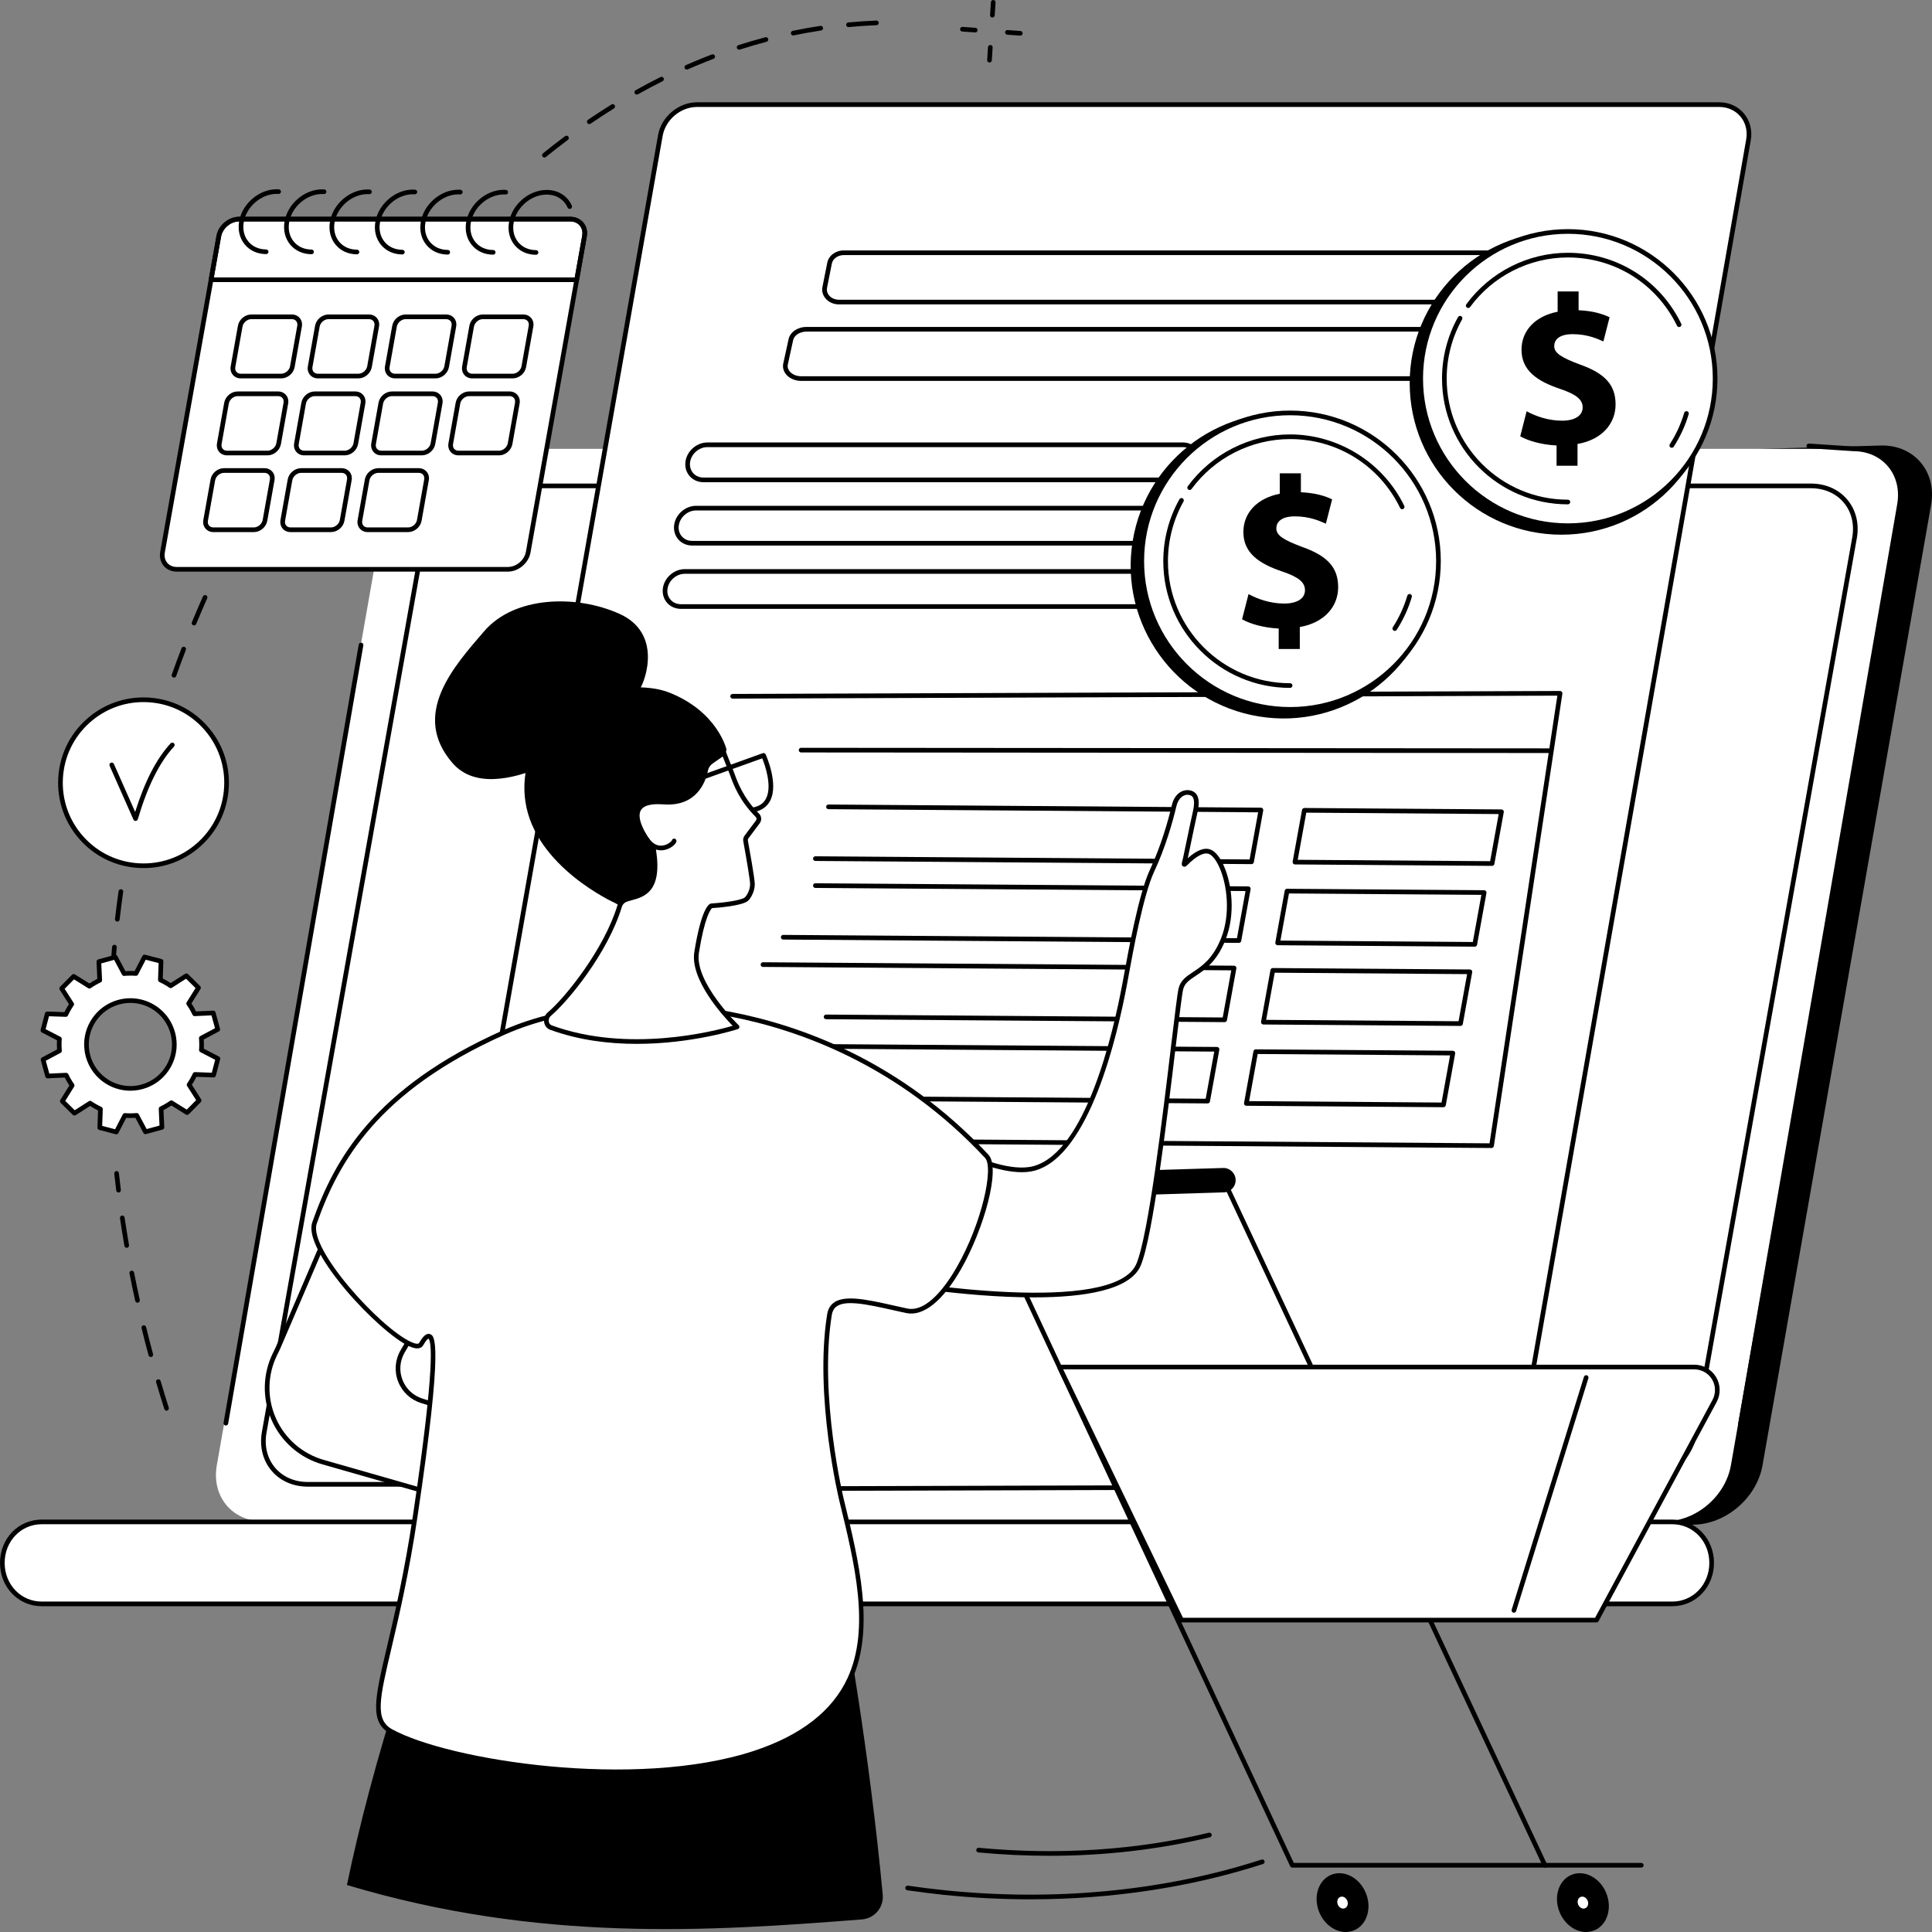 <svg width="240" height="240" viewBox="0 0 240 240" fill="none" xmlns="http://www.w3.org/2000/svg">
<rect x="0" y="0" width="240" height="240" fill="#808080" stroke="none"/>
<g clip-path="url(#clip0_3243_32280)">
<path d="M164.848 183.855C160.828 180.573 156.607 177.513 152.285 174.594C143.512 168.67 134.266 163.375 124.921 158.244C120.006 155.545 114.902 153.102 109.864 150.59C104.796 148.063 99.713 145.559 94.63 143.057C89.984 140.77 85.339 138.483 80.702 136.183C70.162 100.579 58.715 60.214 60.989 60.214L233.804 55.34C237.872 55.34 240.601 58.647 239.888 62.712L218.946 182.03C218.232 186.095 214.342 189.402 210.274 189.402H171.816C169.549 187.493 167.144 185.73 164.848 183.856V183.855Z" fill="black"/>
<path d="M56.055 55.758H230.22C234.064 55.758 236.634 58.872 235.96 62.713L215.018 182.031C214.344 185.872 210.681 188.986 206.837 188.986H32.671C28.827 188.986 26.258 185.872 26.932 182.031L47.874 62.713C48.548 58.872 52.211 55.758 56.055 55.758Z" fill="white"/>
<path d="M216.187 177.323C216.17 177.323 216.154 177.321 216.137 177.318C215.979 177.291 215.874 177.141 215.901 176.984L235.673 62.663C235.988 60.87 235.582 59.194 234.531 57.943C233.503 56.72 231.972 56.046 230.219 56.046L224.675 55.679C224.515 55.669 224.394 55.531 224.405 55.371C224.415 55.212 224.554 55.098 224.713 55.102L230.238 55.468H230.241C232.147 55.468 233.835 56.215 234.974 57.571C236.138 58.955 236.589 60.799 236.244 62.762L216.472 177.082C216.447 177.223 216.325 177.323 216.187 177.323Z" fill="black"/>
<path d="M93.694 56.105C93.534 56.105 93.404 55.975 93.404 55.815C93.404 55.655 93.534 55.526 93.694 55.526L174.918 55.52C175.078 55.52 175.207 55.649 175.207 55.809C175.207 55.969 175.078 56.098 174.918 56.098L93.694 56.105Z" fill="black"/>
<path d="M28.058 177.085C28.041 177.085 28.024 177.083 28.008 177.08C27.85 177.053 27.744 176.903 27.772 176.746L44.564 80.072C44.592 79.914 44.742 79.81 44.899 79.836C45.057 79.863 45.162 80.013 45.135 80.17L28.343 176.845C28.318 176.985 28.196 177.085 28.058 177.085Z" fill="black"/>
<path d="M5.184 189.055H207.732C210.431 189.055 212.627 191.284 212.627 194.148C212.627 197.013 210.431 199.241 207.732 199.241H5.184C2.481 199.241 0.289 197.017 0.289 194.148C0.289 191.279 2.481 189.055 5.184 189.055Z" fill="white"/>
<path d="M207.733 199.531H5.185C2.277 199.531 0 197.167 0 194.149C0 191.13 2.277 188.766 5.185 188.766H207.733C210.64 188.766 212.917 191.13 212.917 194.149C212.917 197.167 210.64 199.531 207.733 199.531ZM5.185 189.345C2.602 189.345 0.579 191.455 0.579 194.149C0.579 196.843 2.602 198.953 5.185 198.953H207.733C210.315 198.953 212.338 196.842 212.338 194.149C212.338 191.455 210.315 189.345 207.733 189.345H5.185Z" fill="black"/>
<path d="M60.348 60.359H224.949C228.582 60.359 231.011 63.258 230.374 66.834L210.581 177.912C209.944 181.488 206.483 184.387 202.849 184.387H38.249C34.616 184.387 32.187 181.488 32.824 177.912L52.616 66.834C53.254 63.258 56.715 60.359 60.348 60.359Z" fill="white"/>
<path d="M202.849 184.677H38.248C36.405 184.677 34.794 183.967 33.714 182.678C32.632 181.388 32.215 179.678 32.538 177.862L52.331 66.784C52.99 63.082 56.587 60.07 60.348 60.07H224.948C226.792 60.07 228.403 60.78 229.483 62.069C230.564 63.359 230.982 65.069 230.658 66.885L210.866 177.963C210.206 181.665 206.61 184.677 202.849 184.677ZM60.348 60.649C56.855 60.649 53.514 63.447 52.901 66.885L33.109 177.963C32.816 179.608 33.189 181.15 34.158 182.307C35.126 183.462 36.579 184.098 38.248 184.098H202.849C206.343 184.098 209.683 181.301 210.296 177.862L230.088 66.784C230.381 65.139 230.009 63.597 229.039 62.441C228.071 61.286 226.618 60.649 224.949 60.649L60.348 60.649Z" fill="black"/>
<path d="M52.358 185.051L82.028 16.855C82.407 14.685 84.404 12.996 86.588 12.996H213.556C215.946 12.996 217.617 15.005 217.201 17.379L187.91 184.665L52.357 185.051H52.358Z" fill="white"/>
<path d="M52.358 185.341C52.273 185.341 52.191 185.304 52.136 185.238C52.081 185.173 52.058 185.086 52.073 185.002L81.743 16.805C82.145 14.507 84.274 12.707 86.589 12.707H213.556C214.792 12.707 215.887 13.201 216.641 14.097C217.393 14.991 217.701 16.206 217.487 17.43L188.196 184.716C188.172 184.854 188.052 184.955 187.912 184.955L52.359 185.341H52.358ZM86.589 13.286C84.547 13.286 82.668 14.876 82.313 16.905L52.703 184.762L187.667 184.377L216.916 17.33C217.104 16.26 216.848 15.244 216.197 14.469C215.555 13.706 214.617 13.286 213.556 13.286H86.588H86.589Z" fill="black"/>
<path d="M145.057 67.769H85.986C85.293 67.769 84.654 67.48 84.233 66.975C83.809 66.467 83.639 65.781 83.765 65.092C83.998 63.825 85.186 62.832 86.47 62.832H145.541C146.234 62.832 146.873 63.121 147.293 63.627C147.717 64.135 147.888 64.821 147.761 65.51C147.528 66.777 146.341 67.769 145.057 67.769H145.057ZM86.469 63.411C85.456 63.411 84.519 64.196 84.335 65.197C84.238 65.723 84.36 66.224 84.678 66.605C84.993 66.983 85.457 67.191 85.986 67.191H145.057C146.07 67.191 147.007 66.406 147.191 65.405C147.288 64.879 147.166 64.378 146.848 63.997C146.533 63.619 146.069 63.411 145.54 63.411H86.469Z" fill="black"/>
<path d="M143.655 75.636H84.584C83.891 75.636 83.252 75.347 82.831 74.842C82.407 74.334 82.237 73.648 82.363 72.959C82.596 71.692 83.784 70.699 85.067 70.699H144.139C144.831 70.699 145.47 70.989 145.891 71.494C146.315 72.002 146.485 72.688 146.359 73.376C146.126 74.644 144.938 75.636 143.655 75.636H143.655ZM85.068 71.278C84.055 71.278 83.117 72.062 82.933 73.064C82.836 73.59 82.958 74.09 83.276 74.471C83.591 74.85 84.055 75.057 84.584 75.057H143.655C144.668 75.057 145.606 74.273 145.79 73.272C145.887 72.745 145.765 72.245 145.447 71.864C145.132 71.486 144.667 71.278 144.139 71.278H85.068Z" fill="black"/>
<path d="M146.461 59.902H87.39C86.697 59.902 86.058 59.612 85.637 59.108C85.214 58.599 85.043 57.913 85.17 57.225C85.403 55.958 86.59 54.965 87.874 54.965H146.945C147.638 54.965 148.277 55.254 148.698 55.759C149.122 56.267 149.292 56.953 149.166 57.642C148.933 58.909 147.745 59.902 146.461 59.902ZM87.874 55.544C86.861 55.544 85.923 56.328 85.739 57.33C85.643 57.856 85.765 58.356 86.082 58.737C86.397 59.115 86.862 59.323 87.39 59.323H146.461C147.474 59.323 148.412 58.539 148.596 57.538C148.693 57.011 148.571 56.511 148.253 56.13C147.938 55.752 147.473 55.544 146.945 55.544H87.874Z" fill="black"/>
<path d="M185.285 142.609H185.283L70.834 141.775C70.749 141.774 70.668 141.736 70.614 141.671C70.559 141.605 70.537 141.519 70.551 141.435L74.528 119.064C74.556 118.906 74.707 118.801 74.864 118.829C75.022 118.857 75.127 119.007 75.099 119.165L71.182 141.199L185.037 142.028L193.461 86.416L91.01 86.784H91.01C90.85 86.784 90.721 86.655 90.72 86.495C90.719 86.335 90.849 86.205 91.008 86.205L193.797 85.836H193.798C193.882 85.836 193.962 85.872 194.017 85.936C194.072 86 194.097 86.085 194.084 86.169L185.572 142.363C185.551 142.504 185.429 142.609 185.286 142.609L185.285 142.609Z" fill="black"/>
<path d="M192.422 93.543L99.514 93.473C99.354 93.473 99.224 93.344 99.225 93.184C99.225 93.024 99.354 92.894 99.514 92.894L192.422 92.964C192.582 92.964 192.712 93.094 192.712 93.254C192.712 93.414 192.582 93.543 192.422 93.543Z" fill="black"/>
<path d="M153.903 117.128H153.901L97.293 116.715C97.134 116.714 97.005 116.583 97.006 116.424C97.007 116.264 97.136 116.136 97.296 116.136H97.297L153.661 116.547L154.723 110.692L101.288 110.302C101.128 110.301 100.999 110.17 101 110.011C101.001 109.851 101.125 109.712 101.292 109.723L155.072 110.115C155.157 110.116 155.238 110.154 155.293 110.22C155.347 110.285 155.37 110.372 155.355 110.456L154.187 116.89C154.162 117.027 154.042 117.127 153.902 117.127L153.903 117.128Z" fill="black"/>
<path d="M155.471 107.345H155.469L101.288 106.95C101.128 106.949 100.999 106.819 101 106.659C101.001 106.5 101.131 106.371 101.29 106.371H101.292L155.23 106.764L156.292 100.909L102.915 100.52C102.755 100.519 102.626 100.389 102.627 100.229C102.628 100.069 102.754 99.945 102.919 99.941L156.641 100.333C156.726 100.334 156.807 100.372 156.862 100.438C156.916 100.503 156.939 100.59 156.924 100.674L155.756 107.107C155.731 107.245 155.611 107.345 155.471 107.345L155.471 107.345Z" fill="black"/>
<path d="M185.352 107.562H185.35L160.86 107.383C160.774 107.383 160.694 107.344 160.639 107.278C160.584 107.213 160.562 107.126 160.577 107.042L161.744 100.609C161.769 100.471 161.894 100.383 162.031 100.371L186.521 100.55C186.607 100.55 186.687 100.589 186.742 100.654C186.797 100.72 186.819 100.806 186.804 100.891L185.637 107.324C185.612 107.462 185.492 107.562 185.352 107.562ZM161.208 106.807L185.11 106.981L186.173 101.126L162.271 100.952L161.209 106.807H161.208Z" fill="black"/>
<path d="M183.201 117.598H183.199L158.71 117.42C158.624 117.419 158.543 117.381 158.489 117.315C158.434 117.249 158.411 117.163 158.427 117.079L159.594 110.645C159.619 110.507 159.744 110.393 159.881 110.408L184.371 110.586C184.456 110.586 184.537 110.625 184.592 110.691C184.646 110.756 184.669 110.843 184.654 110.927L183.487 117.36C183.462 117.498 183.342 117.598 183.202 117.598H183.201ZM159.058 116.843L182.96 117.018L184.022 111.162L160.12 110.988L159.058 116.844L159.058 116.843Z" fill="black"/>
<path d="M152.133 126.974H152.13L102.618 126.613C102.458 126.612 102.329 126.481 102.33 126.321C102.331 126.162 102.461 126.034 102.62 126.034H102.622L151.891 126.393L152.953 120.538L94.78 120.114C94.62 120.113 94.491 119.982 94.492 119.823C94.493 119.663 94.619 119.54 94.784 119.535L153.302 119.961C153.387 119.962 153.468 120.001 153.523 120.066C153.577 120.132 153.6 120.218 153.585 120.302L152.417 126.736C152.392 126.874 152.272 126.974 152.132 126.974L152.133 126.974Z" fill="black"/>
<path d="M181.43 127.445H181.428L156.938 127.266C156.853 127.265 156.772 127.227 156.717 127.161C156.663 127.096 156.64 127.009 156.655 126.925L157.823 120.492C157.848 120.354 157.968 120.254 158.108 120.254H158.11L182.599 120.432C182.685 120.433 182.766 120.472 182.82 120.537C182.875 120.603 182.898 120.689 182.882 120.773L181.715 127.207C181.69 127.345 181.57 127.445 181.43 127.445ZM157.286 126.689L181.188 126.864L182.251 121.009L158.349 120.834L157.286 126.689Z" fill="black"/>
<path d="M150.018 137.07H150.016L76.092 136.531C76.007 136.531 75.926 136.492 75.871 136.427C75.817 136.361 75.794 136.275 75.809 136.19L76.977 129.757C77.002 129.619 77.122 129.52 77.262 129.52H77.264L151.188 130.058C151.273 130.059 151.354 130.097 151.409 130.163C151.463 130.229 151.486 130.315 151.471 130.399L150.303 136.833C150.278 136.97 150.158 137.07 150.018 137.07L150.018 137.07ZM76.44 135.955L149.776 136.489L150.839 130.634L77.503 130.099L76.441 135.954L76.44 135.955Z" fill="black"/>
<path d="M179.315 137.542H179.313L154.823 137.363C154.737 137.363 154.657 137.324 154.602 137.259C154.547 137.193 154.524 137.107 154.54 137.022L155.707 130.589C155.732 130.451 155.86 130.35 155.994 130.352L180.484 130.53C180.569 130.53 180.65 130.569 180.705 130.635C180.759 130.7 180.782 130.787 180.767 130.871L179.599 137.304C179.574 137.442 179.454 137.542 179.314 137.542L179.315 137.542ZM155.172 136.787L179.073 136.961L180.136 131.106L156.234 130.932L155.172 136.787Z" fill="black"/>
<path d="M186.011 37.813H104.216C103.543 37.813 102.929 37.536 102.533 37.054C102.198 36.646 102.068 36.147 102.167 35.649L102.766 32.633C102.942 31.75 103.804 31.109 104.816 31.109H186.61C187.283 31.109 187.897 31.386 188.293 31.868C188.628 32.276 188.758 32.775 188.659 33.273L188.06 36.29C187.884 37.172 187.023 37.813 186.011 37.813ZM104.816 31.688C104.079 31.688 103.456 32.133 103.335 32.745L102.735 35.761C102.671 36.087 102.758 36.416 102.981 36.687C103.263 37.029 103.724 37.234 104.216 37.234H186.011C186.747 37.234 187.37 36.789 187.492 36.177L188.091 33.161C188.156 32.836 188.068 32.507 187.845 32.236C187.564 31.893 187.102 31.688 186.61 31.688H104.815H104.816Z" fill="black"/>
<path d="M189.423 47.317H99.525C98.761 47.317 98.055 47.007 97.637 46.488C97.318 46.092 97.199 45.616 97.302 45.147L97.96 42.131C98.152 41.252 99.087 40.613 100.183 40.613H190.082C190.846 40.613 191.551 40.923 191.97 41.443C192.288 41.837 192.407 42.314 192.305 42.782L191.646 45.799C191.454 46.678 190.519 47.317 189.423 47.317ZM100.183 41.192C99.371 41.192 98.659 41.649 98.526 42.255L97.868 45.271C97.785 45.648 97.942 45.943 98.088 46.124C98.397 46.509 98.934 46.738 99.525 46.738H189.423C190.236 46.738 190.948 46.281 191.08 45.675L191.739 42.659C191.821 42.282 191.665 41.987 191.518 41.805C191.209 41.421 190.672 41.192 190.082 41.192H100.183Z" fill="black"/>
<path d="M178.195 73.312C179.875 62.967 172.844 53.219 162.49 51.541C152.137 49.862 142.382 56.888 140.702 67.233C139.022 77.578 146.053 87.326 156.407 89.004C166.76 90.683 176.515 83.657 178.195 73.312Z" fill="black"/>
<path d="M178.602 71.523C179.605 61.403 172.207 52.387 162.079 51.385C151.951 50.383 142.928 57.774 141.925 67.895C140.922 78.015 148.32 87.031 158.448 88.033C168.576 89.035 177.599 81.644 178.602 71.523Z" fill="white"/>
<path d="M160.262 88.41C149.942 88.41 141.545 80.02 141.545 69.707C141.545 59.394 149.942 51.004 160.262 51.004C170.583 51.004 178.98 59.394 178.98 69.707C178.98 80.02 170.583 88.41 160.262 88.41ZM160.262 51.583C150.261 51.583 142.124 59.713 142.124 69.707C142.124 79.701 150.261 87.832 160.262 87.832C170.264 87.832 178.401 79.701 178.401 69.707C178.401 59.713 170.264 51.583 160.262 51.583Z" fill="black"/>
<path d="M175.315 73.261C177.277 64.955 172.13 56.632 163.817 54.671C155.505 52.71 147.176 57.854 145.213 66.16C143.251 74.466 148.399 82.789 156.711 84.75C165.023 86.71 173.353 81.567 175.315 73.261Z" fill="white"/>
<path d="M173.264 78.37C173.21 78.37 173.156 78.355 173.107 78.323C172.973 78.237 172.934 78.058 173.021 77.923C173.808 76.705 174.414 75.384 174.823 73.997C174.868 73.844 175.029 73.755 175.182 73.801C175.336 73.846 175.424 74.007 175.379 74.161C174.954 75.601 174.325 76.972 173.508 78.237C173.452 78.323 173.359 78.37 173.264 78.37Z" fill="black"/>
<path d="M174.184 63.256C174.076 63.256 173.973 63.197 173.923 63.093C171.361 57.82 166.127 54.544 160.264 54.544C155.447 54.544 150.869 56.864 148.017 60.75C147.923 60.879 147.742 60.907 147.613 60.813C147.484 60.718 147.456 60.537 147.55 60.408C150.511 56.374 155.263 53.965 160.264 53.965C166.259 53.965 171.825 57.449 174.444 62.84C174.514 62.984 174.454 63.157 174.31 63.227C174.269 63.247 174.226 63.256 174.184 63.256Z" fill="black"/>
<path d="M160.262 85.452C151.575 85.452 144.508 78.39 144.508 69.709C144.508 67.013 145.202 64.352 146.515 62.015C146.593 61.876 146.77 61.826 146.909 61.904C147.049 61.983 147.098 62.159 147.02 62.298C145.756 64.549 145.087 67.112 145.087 69.709C145.087 78.07 151.895 84.873 160.263 84.873C160.423 84.873 160.552 85.002 160.552 85.162C160.552 85.322 160.423 85.451 160.263 85.451L160.262 85.452Z" fill="black"/>
<path d="M158.844 80.618V78.077C157.051 77.997 155.312 77.516 154.295 76.927L155.098 73.799C156.222 74.414 157.801 74.975 159.54 74.975C161.066 74.975 162.109 74.387 162.109 73.317C162.109 72.301 161.253 71.659 159.273 70.991C156.409 70.028 154.456 68.691 154.456 66.097C154.456 63.744 156.115 61.899 158.978 61.337V58.797H161.601V61.15C163.394 61.23 164.598 61.605 165.481 62.033L164.705 65.054C164.01 64.76 162.778 64.145 160.852 64.145C159.112 64.145 158.55 64.894 158.55 65.643C158.55 66.525 159.487 67.087 161.761 67.943C164.946 69.066 166.231 70.536 166.231 72.943C166.231 75.323 164.545 77.355 161.467 77.89V80.618H158.844Z" fill="black"/>
<path d="M193.965 66.421C204.374 66.421 212.813 57.989 212.813 47.587C212.813 37.186 204.374 28.754 193.965 28.754C183.556 28.754 175.117 37.186 175.117 47.587C175.117 57.989 183.556 66.421 193.965 66.421Z" fill="black"/>
<path d="M194.771 65.302C204.871 65.302 213.059 57.121 213.059 47.028C213.059 36.936 204.871 28.754 194.771 28.754C184.67 28.754 176.482 36.936 176.482 47.028C176.482 57.121 184.67 65.302 194.771 65.302Z" fill="white"/>
<path d="M194.771 65.593C184.527 65.593 176.193 57.265 176.193 47.029C176.193 36.792 184.528 28.465 194.771 28.465C205.015 28.465 213.349 36.793 213.349 47.029C213.349 57.264 205.015 65.593 194.771 65.593ZM194.771 29.044C184.847 29.044 176.773 37.112 176.773 47.029C176.773 56.946 184.847 65.014 194.771 65.014C204.696 65.014 212.77 56.946 212.77 47.029C212.77 37.112 204.696 29.044 194.771 29.044Z" fill="black"/>
<path d="M194.771 62.363C203.248 62.363 210.119 55.497 210.119 47.027C210.119 38.557 203.248 31.691 194.771 31.691C186.295 31.691 179.424 38.557 179.424 47.027C179.424 55.497 186.295 62.363 194.771 62.363Z" fill="white"/>
<path d="M207.674 55.625C207.62 55.625 207.566 55.609 207.517 55.578C207.383 55.492 207.344 55.313 207.431 55.178C208.212 53.969 208.814 52.659 209.219 51.282C209.264 51.129 209.425 51.04 209.578 51.087C209.732 51.131 209.82 51.292 209.775 51.446C209.354 52.875 208.729 54.236 207.918 55.492C207.862 55.578 207.769 55.624 207.674 55.624V55.625Z" fill="black"/>
<path d="M208.585 40.628C208.478 40.628 208.375 40.568 208.325 40.465C205.782 35.232 200.589 31.982 194.771 31.982C189.991 31.982 185.449 34.284 182.619 38.14C182.525 38.269 182.343 38.297 182.214 38.203C182.085 38.108 182.057 37.927 182.152 37.798C185.09 33.793 189.808 31.402 194.771 31.402C200.812 31.402 206.205 34.778 208.846 40.212C208.916 40.356 208.856 40.529 208.712 40.599C208.671 40.618 208.628 40.628 208.585 40.628V40.628Z" fill="black"/>
<path d="M194.77 62.652C186.148 62.652 179.133 55.643 179.133 47.027C179.133 44.351 179.822 41.71 181.125 39.39C181.203 39.251 181.38 39.201 181.519 39.279C181.659 39.357 181.708 39.534 181.63 39.673C180.375 41.906 179.712 44.449 179.712 47.026C179.712 55.323 186.467 62.073 194.77 62.073C194.93 62.073 195.06 62.202 195.06 62.362C195.06 62.522 194.93 62.652 194.77 62.652L194.77 62.652Z" fill="black"/>
<path d="M193.363 57.858V55.337C191.583 55.257 189.857 54.78 188.848 54.196L189.644 51.091C190.76 51.701 192.327 52.259 194.053 52.259C195.567 52.259 196.603 51.675 196.603 50.613C196.603 49.605 195.753 48.968 193.788 48.305C190.946 47.349 189.007 46.022 189.007 43.448C189.007 41.113 190.654 39.282 193.496 38.724V36.203H196.099V38.538C197.878 38.618 199.073 38.99 199.95 39.414L199.179 42.413C198.489 42.121 197.267 41.511 195.355 41.511C193.629 41.511 193.071 42.254 193.071 42.997C193.071 43.873 194 44.43 196.258 45.279C199.419 46.394 200.693 47.853 200.693 50.242C200.693 52.604 199.02 54.621 195.966 55.152V57.859H193.363L193.363 57.858Z" fill="black"/>
<path d="M199.537 235.174C200.311 237.084 199.639 239.158 198.036 239.806C196.433 240.454 194.507 239.432 193.733 237.522C192.96 235.612 193.632 233.538 195.234 232.89C196.837 232.242 198.763 233.264 199.537 235.174H199.537Z" fill="black"/>
<path d="M197.225 236.109C197.382 236.497 197.245 236.918 196.92 237.05C196.594 237.182 196.203 236.974 196.046 236.586C195.888 236.198 196.025 235.777 196.351 235.645C196.676 235.513 197.068 235.721 197.225 236.109Z" fill="white"/>
<path d="M169.677 235.174C170.451 237.084 169.779 239.158 168.177 239.806C166.574 240.454 164.648 239.432 163.874 237.522C163.1 235.612 163.772 233.538 165.375 232.89C166.977 232.242 168.904 233.264 169.677 235.174Z" fill="black"/>
<path d="M167.364 236.109C167.521 236.497 167.384 236.918 167.059 237.05C166.733 237.182 166.342 236.974 166.184 236.586C166.027 236.198 166.164 235.777 166.489 235.645C166.815 235.513 167.206 235.721 167.364 236.109Z" fill="white"/>
<path d="M203.886 231.997H160.533C160.42 231.997 160.318 231.932 160.27 231.83L120.943 147.669C120.876 147.525 120.938 147.352 121.083 147.285C121.228 147.218 121.401 147.279 121.468 147.425L160.717 231.418H203.886C204.046 231.418 204.176 231.547 204.176 231.708C204.176 231.868 204.046 231.997 203.886 231.997Z" fill="black"/>
<path d="M191.917 232C191.809 232 191.704 231.938 191.655 231.833L151.893 147.017C151.825 146.873 151.887 146.701 152.032 146.633C152.177 146.565 152.349 146.627 152.417 146.772L192.18 231.588C192.247 231.732 192.185 231.904 192.04 231.972C192.001 231.991 191.959 232 191.917 232Z" fill="black"/>
<path d="M121.206 149.065C120.389 149.065 119.716 148.417 119.69 147.596C119.665 146.759 120.323 146.06 121.16 146.034L151.932 145.091C152.772 145.063 153.469 145.722 153.495 146.559C153.52 147.396 152.862 148.095 152.025 148.121L121.253 149.064C121.237 149.065 121.222 149.065 121.206 149.065Z" fill="black"/>
<path d="M131.611 169.816H210.472C211.479 169.816 212.412 170.345 212.929 171.209C213.445 172.073 213.469 173.145 212.992 174.031L198.322 201.254H146.768L131.611 169.816Z" fill="white"/>
<path d="M198.322 201.544H146.769C146.658 201.544 146.556 201.48 146.508 201.38L131.351 169.942C131.308 169.853 131.314 169.747 131.367 169.663C131.42 169.579 131.512 169.527 131.612 169.527H210.473C211.576 169.527 212.612 170.115 213.178 171.062C213.744 172.008 213.77 173.199 213.247 174.169L198.578 201.391C198.527 201.485 198.429 201.544 198.322 201.544ZM146.951 200.965H198.149L212.737 173.894C213.164 173.103 213.142 172.131 212.681 171.358C212.219 170.586 211.373 170.106 210.473 170.106H132.073L146.951 200.965H146.951Z" fill="black"/>
<path d="M188.063 200.336C188.035 200.336 188.006 200.332 187.977 200.323C187.825 200.276 187.739 200.114 187.787 199.961L196.763 171.036C196.81 170.883 196.973 170.798 197.126 170.845C197.278 170.892 197.364 171.054 197.316 171.207L188.34 200.132C188.301 200.257 188.187 200.336 188.063 200.336Z" fill="black"/>
<path d="M57.819 190.789C52.627 197.978 46.058 219.737 43.098 234.163C67.002 241.328 88.105 239.921 107.073 238.437C108.638 238.315 109.802 236.937 109.657 235.376C107.969 217.252 104.923 200.679 104.923 200.679L57.819 190.789H57.819Z" fill="black"/>
<path d="M111.432 138.808C111.432 138.808 123.032 146.611 128.455 145.141C136.086 143.073 139.444 123.65 139.773 121.926C140.101 120.202 141.571 111.459 143.096 108.197C144.53 105.131 145.402 101.993 145.862 100.063C146.139 98.9 146.932 98.338 147.718 98.457C148.408 98.562 148.866 99.103 148.478 100.837C148.029 102.843 147.63 104.861 147.262 106.576C147.147 107.116 146.927 107.626 147.307 107.243C148.193 106.35 149.351 105.472 150.257 105.8C151.959 106.417 153.774 112.152 151.945 116.695C150.116 121.237 147.193 120.727 146.688 122.866C146.182 125.005 143.546 152.136 141.436 157.103C138.402 164.246 109.305 159.033 109.305 159.033L111.432 138.809L111.432 138.808Z" fill="white"/>
<path d="M128.422 161.165C119.731 161.165 109.948 159.443 109.252 159.318C109.103 159.291 108.999 159.154 109.015 159.003L111.142 138.778C111.153 138.677 111.216 138.589 111.308 138.546C111.4 138.503 111.508 138.512 111.592 138.568C111.707 138.646 123.146 146.279 128.378 144.862C134.879 143.1 138.283 128.357 139.445 122.1L139.487 121.872C139.524 121.678 139.575 121.395 139.64 121.04C140.139 118.295 141.464 111.002 142.833 108.074C144.216 105.114 145.09 102.047 145.579 99.996C145.922 98.559 146.921 98.044 147.76 98.171C148.15 98.23 148.447 98.404 148.641 98.689C148.952 99.143 148.991 99.866 148.759 100.9C148.477 102.16 148.218 103.409 147.967 104.618C147.823 105.311 147.684 105.981 147.55 106.61C148.656 105.617 149.597 105.253 150.354 105.528C150.945 105.742 151.534 106.449 152.012 107.518C153.044 109.825 153.506 113.59 152.213 116.803C151.126 119.502 149.623 120.5 148.526 121.228C147.731 121.755 147.157 122.137 146.968 122.932C146.826 123.534 146.492 126.327 146.067 129.864C145.002 138.759 143.218 153.645 141.701 157.216C140.406 160.265 134.698 161.165 128.422 161.165ZM109.62 158.794C112.537 159.29 138.409 163.486 141.168 156.99C142.653 153.495 144.43 138.66 145.492 129.796C145.935 126.102 146.255 123.433 146.404 122.8C146.645 121.781 147.368 121.302 148.205 120.746C149.297 120.022 150.655 119.12 151.675 116.587C152.898 113.548 152.433 109.878 151.483 107.755C151.076 106.843 150.592 106.23 150.157 106.073C149.548 105.85 148.609 106.34 147.512 107.447C147.411 107.549 147.203 107.76 146.967 107.625C146.728 107.489 146.797 107.228 146.892 106.867C146.92 106.759 146.952 106.638 146.978 106.516C147.114 105.881 147.254 105.203 147.4 104.501C147.651 103.29 147.911 102.039 148.194 100.774C148.383 99.93 148.372 99.322 148.163 99.016C148.06 98.866 147.904 98.779 147.673 98.744C146.98 98.641 146.366 99.197 146.143 100.131C145.647 102.209 144.762 105.316 143.357 108.32C142.021 111.18 140.705 118.419 140.21 121.144C140.145 121.501 140.093 121.786 140.056 121.981L140.014 122.207C138.832 128.572 135.348 143.574 128.53 145.422C123.552 146.772 113.795 140.694 111.668 139.313L109.619 158.794L109.62 158.794Z" fill="black"/>
<path d="M42.86 148.035L34.581 167.33C34.459 167.612 34.321 167.885 34.184 168.16C31.535 173.483 34.347 179.976 40.14 181.634L65.113 188.781L65.774 178.197L52.398 174.016C49.81 173.208 48.649 170.204 50.019 167.868L52.337 163.915L42.86 148.036V148.035Z" fill="white"/>
<path d="M65.114 189.07C65.088 189.07 65.061 189.066 65.035 189.059L40.061 181.912C37.231 181.102 34.926 179.094 33.739 176.403C32.551 173.709 32.619 170.658 33.926 168.031L33.964 167.956C34.084 167.714 34.209 167.464 34.316 167.215L42.596 147.921C42.638 147.821 42.734 147.754 42.843 147.746C42.951 147.742 43.055 147.794 43.111 147.887L52.587 163.766C52.641 163.856 52.642 163.97 52.588 164.06L50.27 168.013C49.662 169.051 49.562 170.288 49.996 171.41C50.43 172.531 51.337 173.381 52.486 173.739L65.862 177.92C65.989 177.959 66.072 178.081 66.064 178.214L65.404 188.798C65.398 188.885 65.353 188.966 65.282 189.017C65.233 189.051 65.174 189.07 65.115 189.07L65.114 189.07ZM42.904 148.671L34.848 167.444C34.735 167.707 34.606 167.965 34.482 168.214L34.445 168.289C33.214 170.761 33.15 173.634 34.269 176.169C35.386 178.702 37.555 180.592 40.22 181.355L64.847 188.403L65.471 178.405L52.312 174.292C50.994 173.88 49.953 172.906 49.455 171.619C48.958 170.332 49.072 168.911 49.77 167.721L52.002 163.916L42.903 148.671H42.904Z" fill="black"/>
<path d="M62.604 128.253C76.589 122.018 103.617 123.311 122.578 143.643C124.807 146.034 118.367 164.068 112.625 162.827C108.369 161.907 104.772 160.867 103.494 162.286C103.143 162.676 103.066 163.137 103.025 163.398C101.421 173.601 104.549 186.375 104.549 186.375C106.42 194.015 108.444 202.279 105.559 208.558C97.765 225.52 57.902 220.198 48.58 215.077C44.742 212.969 48.772 207.167 51.593 188.242C53.694 174.144 54.919 162.463 52.317 166.969C51.04 169.181 37.678 155.882 39.073 151.909C42.131 143.199 47.512 134.981 62.605 128.253H62.604Z" fill="white"/>
<path d="M76.636 220.382C64.885 220.383 53.099 217.889 48.44 215.33C45.87 213.919 46.558 210.999 48.065 204.602C48.981 200.715 50.235 195.391 51.307 188.199C54.105 169.429 53.595 166.6 53.222 166.282C53.168 166.305 52.963 166.431 52.569 167.114C52.377 167.445 51.92 167.735 50.825 167.232C48.974 166.383 45.665 163.445 42.957 160.247C41.444 158.46 38.011 154.06 38.8 151.814C41.531 144.037 46.48 135.124 62.487 127.988C70.062 124.611 80.639 123.756 90.78 125.701C99.37 127.348 111.897 131.764 122.791 143.446C124.354 145.123 122.234 152.642 119.402 157.622C117.127 161.621 114.699 163.571 112.565 163.11C112.046 162.998 111.538 162.884 111.042 162.773C107.649 162.014 104.72 161.358 103.71 162.48C103.411 162.811 103.347 163.222 103.312 163.443C101.736 173.473 104.801 186.179 104.832 186.306C106.668 193.807 108.75 202.308 105.822 208.678C103.875 212.915 99.85 216.066 93.858 218.042C88.79 219.714 82.718 220.382 76.637 220.382L76.636 220.382ZM53.231 165.697C53.289 165.697 53.347 165.707 53.406 165.727C53.973 165.925 55.151 166.336 51.88 188.284C50.804 195.5 49.547 200.837 48.629 204.734C47.148 211.021 46.535 213.623 48.719 214.823C55.711 218.664 78.955 222.348 93.676 217.493C99.509 215.569 103.418 212.522 105.295 208.437C108.138 202.25 106.171 194.215 104.268 186.444C104.237 186.315 101.145 173.496 102.739 163.353C102.78 163.093 102.865 162.552 103.279 162.092C104.515 160.72 107.451 161.376 111.167 162.208C111.662 162.318 112.169 162.432 112.686 162.544C115.204 163.085 117.658 159.514 118.898 157.335C121.973 151.929 123.483 145.038 122.366 143.84C111.578 132.272 99.176 127.9 90.671 126.269C80.641 124.346 70.193 125.186 62.722 128.516C46.917 135.563 42.036 144.344 39.346 152.005C38.274 155.058 47.148 164.908 51.066 166.706C51.595 166.949 51.969 166.993 52.066 166.824C52.377 166.287 52.781 165.697 53.231 165.697L53.231 165.697Z" fill="black"/>
<path d="M76.412 112.181C76.412 112.181 66.436 107.705 65.263 99.544C64.439 93.811 67.866 88.444 73.287 86.393C76.034 85.354 80.334 84.916 83.16 86.041C89.18 88.438 90.246 93.101 90.246 93.101C90.246 93.101 85.234 117.573 76.412 112.182L76.412 112.181Z" fill="black"/>
<path d="M79.459 85.638C80.213 84.48 82.279 78.626 76.917 76.235C71.554 73.844 63.915 74.038 60.157 78.401C56.399 82.764 50.962 88.751 56.225 94.803C61.488 100.856 74.761 91.091 74.761 91.091L79.459 85.638Z" fill="black"/>
<path d="M89.914 93.527C89.914 93.527 90.574 95.218 90.877 95.957C91.163 96.659 91.805 99.021 94.09 101.281C94.308 101.497 94.327 101.849 94.143 102.095L92.725 103.988C92.627 104.118 92.588 104.282 92.618 104.445C92.8 105.445 93.46 109.118 93.472 109.824C93.486 110.644 92.995 111.465 92.718 111.696C91.986 112.305 88.359 112.527 88.359 112.527C88.359 112.527 87.426 112.8 86.54 118.287C85.916 122.148 91.561 127.565 91.561 127.565C91.561 127.565 79.336 131.629 68.441 127.648C67.767 127.401 67.682 126.447 68.234 125.983C70.413 124.151 75.287 118.128 76.969 112.575C77.07 112.245 77.296 111.967 77.607 111.815C78.87 111.197 82.139 111.61 81.21 105.631C81.186 105.478 81.122 105.331 81.027 105.211C80.227 104.198 76.552 99.192 82.456 99.634C86.353 99.926 87.39 97.002 87.659 95.672C87.747 95.238 88.007 94.856 88.372 94.602L89.915 93.528L89.914 93.527Z" fill="white"/>
<path d="M79.1 129.673C75.683 129.673 71.933 129.233 68.341 127.92C67.953 127.778 67.676 127.439 67.601 127.012C67.518 126.542 67.689 126.063 68.046 125.762C70.273 123.89 75.067 117.854 76.691 112.491C76.816 112.08 77.103 111.739 77.478 111.555C77.722 111.436 78.019 111.355 78.334 111.27C79.734 110.888 81.651 110.364 80.923 105.676C80.907 105.573 80.863 105.471 80.798 105.39C80.014 104.397 78.276 101.923 79.079 100.413C79.528 99.57 80.671 99.209 82.476 99.346C86.026 99.61 87.069 97.123 87.374 95.615C87.476 95.111 87.772 94.667 88.205 94.365L89.748 93.29C89.821 93.239 89.913 93.225 89.998 93.251C90.083 93.277 90.151 93.34 90.184 93.423C90.191 93.44 90.846 95.119 91.144 95.849C91.183 95.942 91.227 96.064 91.28 96.21C91.627 97.166 92.35 99.154 94.293 101.076C94.612 101.392 94.648 101.905 94.375 102.269L92.957 104.162C92.907 104.228 92.887 104.311 92.902 104.394C93.101 105.484 93.749 109.096 93.761 109.82C93.776 110.699 93.263 111.619 92.903 111.919C92.158 112.539 89.072 112.77 88.45 112.811C88.296 112.947 87.555 113.813 86.825 118.334C86.233 122.003 91.705 127.304 91.761 127.357C91.834 127.427 91.865 127.531 91.843 127.629C91.82 127.728 91.748 127.808 91.651 127.84C91.569 127.868 86.019 129.673 79.101 129.673L79.1 129.673ZM81.748 99.895C80.594 99.895 79.87 100.159 79.591 100.684C79.065 101.672 80.105 103.577 81.253 105.032C81.38 105.192 81.463 105.384 81.495 105.587C82.303 110.786 80.006 111.413 78.486 111.828C78.199 111.906 77.927 111.98 77.733 112.075C77.501 112.189 77.323 112.401 77.246 112.659C75.508 118.396 70.56 124.406 68.419 126.205C68.222 126.371 68.125 126.648 68.171 126.912C68.211 127.136 68.345 127.305 68.54 127.376C78.042 130.848 88.705 128.101 91.013 127.429C89.77 126.155 85.698 121.68 86.253 118.242C87.102 112.983 88.016 112.325 88.276 112.249C88.297 112.243 88.318 112.24 88.34 112.238C89.706 112.155 92.052 111.873 92.531 111.473C92.758 111.285 93.193 110.533 93.181 109.829C93.172 109.289 92.737 106.721 92.332 104.497C92.288 104.258 92.347 104.009 92.492 103.814L93.91 101.921C94.009 101.79 93.998 101.599 93.885 101.488C91.849 99.474 91.096 97.403 90.735 96.407C90.685 96.27 90.643 96.155 90.607 96.067C90.391 95.537 89.987 94.51 89.778 93.975L88.536 94.839C88.225 95.055 88.014 95.372 87.942 95.73C87.666 97.094 86.575 100.229 82.433 99.922C82.19 99.904 81.962 99.895 81.748 99.895V99.895Z" fill="black"/>
<path d="M82.118 105.63C81.552 105.63 80.772 105.403 80.081 104.408C79.99 104.276 80.022 104.096 80.154 104.005C80.285 103.913 80.466 103.946 80.557 104.078C81.05 104.787 81.626 105.112 82.272 105.044C82.937 104.974 83.417 104.511 83.463 104.4C83.496 104.243 83.647 104.149 83.803 104.181C83.96 104.213 84.059 104.374 84.027 104.531C83.953 104.894 83.29 105.434 82.549 105.586C82.428 105.611 82.282 105.63 82.118 105.63Z" fill="black"/>
<path d="M93.634 100.872C93.499 100.872 93.378 100.777 93.35 100.638C93.319 100.482 93.422 100.33 93.579 100.298C94.338 100.149 94.855 99.79 95.159 99.201C95.958 97.65 95.016 95.014 94.69 94.201L82.462 98.591C82.311 98.645 82.146 98.567 82.091 98.416C82.037 98.266 82.115 98.1 82.266 98.046L94.753 93.564C94.895 93.513 95.053 93.58 95.115 93.717C95.182 93.865 96.75 97.379 95.674 99.466C95.289 100.212 94.622 100.683 93.691 100.867C93.672 100.87 93.653 100.872 93.634 100.872Z" fill="black"/>
<path d="M117.231 235.38C117.221 235.38 117.211 235.379 117.201 235.379C115.707 235.223 114.195 235.035 112.705 234.819C112.547 234.796 112.437 234.649 112.46 234.491C112.483 234.332 112.629 234.22 112.789 234.246C114.27 234.461 115.775 234.649 117.261 234.803C117.42 234.819 117.535 234.962 117.519 235.121C117.503 235.269 117.377 235.38 117.231 235.38Z" fill="black"/>
<path d="M127.993 235.94C124.419 235.94 120.813 235.755 117.201 235.38C117.042 235.364 116.926 235.222 116.943 235.062C116.959 234.903 117.102 234.792 117.261 234.804C130.991 236.227 144.635 234.912 156.717 231.002C156.869 230.954 157.032 231.036 157.082 231.188C157.131 231.34 157.047 231.503 156.895 231.553C147.917 234.458 138.084 235.94 127.993 235.94L127.993 235.94Z" fill="black"/>
<path d="M130.377 230.534C127.46 230.534 124.511 230.395 121.534 230.116C121.375 230.101 121.258 229.96 121.273 229.801C121.288 229.642 121.429 229.526 121.588 229.54C131.5 230.469 141.116 229.839 150.169 227.668C150.325 227.631 150.481 227.726 150.519 227.882C150.556 228.037 150.46 228.194 150.305 228.231C143.909 229.764 137.236 230.534 130.377 230.534Z" fill="black"/>
<path d="M28.038 98.742C28.87 93.109 24.974 87.868 19.337 87.036C13.7 86.204 8.455 90.097 7.622 95.73C6.79 101.363 10.685 106.604 16.323 107.436C21.96 108.267 27.205 104.375 28.038 98.742Z" fill="white"/>
<path d="M17.843 107.837C17.645 107.837 17.448 107.832 17.249 107.821C14.42 107.666 11.82 106.42 9.929 104.311C8.038 102.203 7.082 99.485 7.237 96.658C7.392 93.83 8.639 91.233 10.749 89.343C12.86 87.454 15.579 86.497 18.409 86.653C21.238 86.808 23.838 88.054 25.729 90.163C27.62 92.271 28.576 94.99 28.421 97.817C28.266 100.644 27.019 103.241 24.909 105.131C22.947 106.888 20.456 107.837 17.843 107.837V107.837ZM17.816 87.216C15.345 87.216 12.991 88.113 11.136 89.774C9.141 91.561 7.962 94.017 7.815 96.689C7.669 99.362 8.573 101.932 10.36 103.925C12.148 105.919 14.605 107.097 17.28 107.244C19.955 107.387 22.527 106.487 24.522 104.7C26.517 102.914 27.696 100.458 27.842 97.785C27.989 95.113 27.085 92.543 25.297 90.549C23.51 88.556 21.052 87.378 18.377 87.231C18.189 87.221 18.003 87.216 17.816 87.216Z" fill="black"/>
<path d="M16.84 101.981C16.727 101.981 16.622 101.914 16.576 101.808L13.617 95.134C13.552 94.987 13.618 94.816 13.764 94.752C13.91 94.687 14.082 94.753 14.146 94.899L16.79 100.863C17.992 97.041 19.436 94.249 21.193 92.343C21.301 92.226 21.485 92.219 21.602 92.326C21.72 92.434 21.727 92.618 21.619 92.735C19.811 94.696 18.338 97.653 17.118 101.774C17.084 101.89 16.98 101.973 16.859 101.98C16.853 101.981 16.847 101.981 16.84 101.981V101.981Z" fill="black"/>
<path d="M63.096 70.718H21.953C20.77 70.718 19.981 69.767 20.19 68.593L27.181 29.344C27.39 28.17 28.518 27.219 29.701 27.219H70.844C72.026 27.219 72.816 28.17 72.607 29.344L65.616 68.593C65.407 69.767 64.279 70.718 63.096 70.718Z" fill="white"/>
<path d="M71.644 35.043H26.218C26.132 35.043 26.05 35.005 25.995 34.939C25.94 34.874 25.917 34.787 25.932 34.703L26.896 29.294C27.128 27.99 28.386 26.93 29.701 26.93H70.844C71.5 26.93 72.075 27.185 72.464 27.649C72.857 28.118 73.009 28.738 72.892 29.395L71.929 34.804C71.904 34.942 71.784 35.043 71.644 35.043ZM26.563 34.464H71.401L72.322 29.293C72.409 28.808 72.301 28.356 72.02 28.02C71.743 27.69 71.326 27.508 70.844 27.508H29.701C28.654 27.508 27.652 28.355 27.466 29.395L26.563 34.464V34.464Z" fill="black"/>
<path d="M63.095 71.008H21.952C21.296 71.008 20.721 70.753 20.332 70.289C19.939 69.82 19.787 69.2 19.904 68.543L26.895 29.294C27.127 27.99 28.385 26.93 29.7 26.93H70.843C71.499 26.93 72.074 27.185 72.463 27.649C72.856 28.118 73.008 28.738 72.891 29.395L65.9 68.644C65.668 69.948 64.41 71.008 63.095 71.008ZM29.7 27.508C28.653 27.508 27.65 28.355 27.465 29.395L20.474 68.644C20.388 69.13 20.495 69.582 20.776 69.917C21.053 70.248 21.471 70.43 21.952 70.43H63.095C64.142 70.43 65.145 69.584 65.33 68.543L72.321 29.294C72.407 28.808 72.3 28.356 72.019 28.021C71.742 27.69 71.324 27.509 70.843 27.509L29.7 27.508Z" fill="black"/>
<path d="M33.234 56.566H28.207C27.809 56.566 27.458 56.41 27.22 56.126C26.979 55.839 26.886 55.461 26.957 55.063L27.853 50.032C27.993 49.245 28.724 48.629 29.518 48.629H34.544C34.943 48.629 35.294 48.785 35.532 49.07C35.773 49.357 35.866 49.734 35.795 50.133L34.899 55.164C34.759 55.951 34.028 56.566 33.234 56.566ZM29.518 49.208C29.014 49.208 28.513 49.632 28.423 50.133L27.527 55.164C27.486 55.391 27.535 55.6 27.664 55.754C27.79 55.905 27.983 55.988 28.207 55.988H33.234C33.738 55.988 34.239 55.564 34.329 55.063L35.225 50.032C35.265 49.804 35.217 49.595 35.088 49.442C34.962 49.291 34.769 49.208 34.544 49.208H29.518Z" fill="black"/>
<path d="M42.818 56.566H37.791C37.393 56.566 37.042 56.41 36.804 56.126C36.563 55.839 36.47 55.461 36.541 55.063L37.437 50.032C37.577 49.245 38.308 48.629 39.102 48.629H44.129C44.527 48.629 44.878 48.785 45.116 49.07C45.357 49.357 45.45 49.734 45.379 50.133L44.483 55.164C44.343 55.951 43.611 56.566 42.818 56.566ZM39.102 49.208C38.598 49.208 38.097 49.632 38.007 50.133L37.111 55.164C37.071 55.391 37.119 55.6 37.248 55.754C37.374 55.905 37.567 55.988 37.791 55.988H42.818C43.322 55.988 43.823 55.564 43.913 55.063L44.809 50.032C44.849 49.804 44.801 49.595 44.672 49.442C44.546 49.291 44.353 49.208 44.129 49.208H39.102Z" fill="black"/>
<path d="M52.402 56.566H47.375C46.977 56.566 46.626 56.41 46.388 56.126C46.147 55.839 46.054 55.461 46.125 55.063L47.021 50.032C47.161 49.245 47.892 48.629 48.686 48.629H53.712C54.111 48.629 54.462 48.785 54.7 49.07C54.941 49.357 55.034 49.734 54.963 50.133L54.067 55.164C53.927 55.951 53.195 56.567 52.401 56.567L52.402 56.566ZM48.686 49.208C48.182 49.208 47.681 49.632 47.591 50.133L46.695 55.164C46.654 55.391 46.703 55.6 46.832 55.754C46.958 55.905 47.151 55.988 47.375 55.988H52.402C52.906 55.988 53.407 55.564 53.497 55.063L54.393 50.032C54.433 49.804 54.385 49.595 54.256 49.442C54.13 49.291 53.937 49.208 53.712 49.208H48.686Z" fill="black"/>
<path d="M61.985 56.566H56.959C56.561 56.566 56.21 56.41 55.972 56.126C55.731 55.839 55.638 55.461 55.709 55.063L56.605 50.032C56.745 49.245 57.476 48.629 58.27 48.629H63.297C63.695 48.629 64.046 48.785 64.284 49.07C64.525 49.357 64.618 49.734 64.547 50.133L63.651 55.164C63.511 55.951 62.779 56.567 61.986 56.567L61.985 56.566ZM58.27 49.208C57.766 49.208 57.264 49.632 57.175 50.133L56.279 55.164C56.238 55.391 56.287 55.6 56.415 55.754C56.542 55.905 56.735 55.988 56.959 55.988H61.985C62.489 55.988 62.991 55.564 63.08 55.063L63.976 50.032C64.017 49.804 63.968 49.595 63.84 49.442C63.713 49.291 63.52 49.208 63.296 49.208H58.27Z" fill="black"/>
<path d="M31.536 66.098H26.51C26.112 66.098 25.761 65.942 25.523 65.657C25.282 65.37 25.189 64.993 25.259 64.594L26.156 59.563C26.296 58.776 27.027 58.16 27.821 58.16H32.847C33.246 58.16 33.597 58.317 33.835 58.601C34.076 58.888 34.169 59.266 34.098 59.665L33.202 64.696C33.062 65.482 32.331 66.098 31.537 66.098L31.536 66.098ZM27.821 58.739C27.317 58.739 26.815 59.163 26.726 59.664L25.829 64.695C25.789 64.922 25.838 65.132 25.966 65.285C26.093 65.436 26.286 65.519 26.51 65.519H31.536C32.04 65.519 32.542 65.096 32.631 64.594L33.527 59.563C33.568 59.336 33.519 59.126 33.39 58.973C33.264 58.822 33.071 58.739 32.847 58.739H27.821Z" fill="black"/>
<path d="M41.12 66.098H36.094C35.696 66.098 35.345 65.942 35.106 65.657C34.866 65.37 34.773 64.993 34.843 64.594L35.74 59.563C35.88 58.776 36.611 58.16 37.405 58.16H42.431C42.83 58.16 43.181 58.317 43.419 58.601C43.66 58.888 43.753 59.266 43.682 59.665L42.786 64.696C42.646 65.482 41.914 66.098 41.121 66.098L41.12 66.098ZM37.404 58.739C36.9 58.739 36.399 59.163 36.309 59.664L35.413 64.695C35.373 64.922 35.421 65.132 35.55 65.285C35.676 65.436 35.869 65.519 36.094 65.519H41.12C41.624 65.519 42.125 65.096 42.215 64.594L43.111 59.563C43.151 59.336 43.103 59.126 42.974 58.973C42.847 58.822 42.654 58.739 42.43 58.739H37.404H37.404Z" fill="black"/>
<path d="M50.704 66.098H45.678C45.28 66.098 44.929 65.942 44.691 65.657C44.45 65.37 44.356 64.993 44.428 64.594L45.324 59.563C45.464 58.776 46.195 58.16 46.989 58.16H52.015C52.414 58.16 52.764 58.317 53.003 58.601C53.244 58.888 53.337 59.266 53.266 59.665L52.37 64.696C52.23 65.482 51.498 66.098 50.705 66.098L50.704 66.098ZM46.989 58.739C46.484 58.739 45.983 59.163 45.894 59.664L44.998 64.695C44.957 64.922 45.006 65.132 45.134 65.285C45.261 65.436 45.454 65.519 45.678 65.519H50.704C51.208 65.519 51.71 65.096 51.799 64.594L52.695 59.563C52.736 59.336 52.687 59.126 52.558 58.973C52.432 58.822 52.239 58.739 52.015 58.739H46.989H46.989Z" fill="black"/>
<path d="M34.937 47.004H29.911C29.512 47.004 29.161 46.848 28.923 46.563C28.682 46.276 28.589 45.899 28.66 45.5L29.556 40.469C29.696 39.683 30.428 39.066 31.221 39.066H36.248C36.646 39.066 36.997 39.223 37.235 39.507C37.476 39.794 37.569 40.172 37.498 40.57L36.602 45.601C36.462 46.388 35.731 47.004 34.937 47.004V47.004ZM31.221 39.645C30.717 39.645 30.216 40.069 30.126 40.571L29.23 45.602C29.19 45.829 29.238 46.038 29.367 46.192C29.493 46.342 29.686 46.425 29.911 46.425H34.937C35.441 46.425 35.942 46.002 36.032 45.501L36.928 40.469C36.969 40.242 36.92 40.033 36.791 39.879C36.665 39.729 36.472 39.645 36.248 39.645H31.221Z" fill="black"/>
<path d="M44.521 47.004H39.495C39.096 47.004 38.745 46.848 38.507 46.563C38.266 46.276 38.173 45.899 38.244 45.5L39.14 40.469C39.28 39.683 40.012 39.066 40.806 39.066H45.832C46.23 39.066 46.581 39.223 46.819 39.507C47.06 39.794 47.153 40.172 47.082 40.57L46.186 45.601C46.046 46.388 45.315 47.004 44.521 47.004V47.004ZM40.806 39.645C40.301 39.645 39.8 40.069 39.71 40.571L38.814 45.602C38.774 45.829 38.822 46.038 38.951 46.192C39.077 46.342 39.27 46.425 39.495 46.425H44.521C45.025 46.425 45.526 46.002 45.616 45.501L46.512 40.469C46.553 40.242 46.504 40.033 46.375 39.879C46.249 39.729 46.056 39.645 45.832 39.645H40.806Z" fill="black"/>
<path d="M54.105 47.004H49.078C48.68 47.004 48.329 46.848 48.091 46.563C47.85 46.276 47.757 45.899 47.828 45.5L48.724 40.469C48.864 39.683 49.596 39.066 50.389 39.066H55.416C55.814 39.066 56.165 39.223 56.403 39.507C56.644 39.794 56.737 40.172 56.666 40.57L55.77 45.601C55.63 46.388 54.899 47.004 54.105 47.004V47.004ZM50.389 39.645C49.885 39.645 49.383 40.069 49.294 40.571L48.398 45.602C48.357 45.829 48.406 46.038 48.535 46.192C48.661 46.342 48.854 46.425 49.078 46.425H54.104C54.609 46.425 55.11 46.002 55.2 45.501L56.096 40.469C56.136 40.242 56.088 40.033 55.959 39.879C55.833 39.729 55.639 39.645 55.415 39.645H50.389Z" fill="black"/>
<path d="M63.689 47.004H58.663C58.264 47.004 57.913 46.848 57.675 46.563C57.434 46.276 57.341 45.899 57.412 45.5L58.308 40.469C58.448 39.683 59.179 39.066 59.973 39.066H64.999C65.398 39.066 65.749 39.223 65.987 39.507C66.228 39.794 66.321 40.172 66.25 40.57L65.354 45.601C65.214 46.388 64.482 47.004 63.688 47.004L63.689 47.004ZM59.973 39.645C59.469 39.645 58.968 40.069 58.878 40.571L57.982 45.602C57.941 45.829 57.99 46.038 58.119 46.192C58.245 46.342 58.438 46.425 58.662 46.425H63.688C64.193 46.425 64.694 46.002 64.784 45.501L65.68 40.469C65.72 40.242 65.672 40.033 65.543 39.879C65.417 39.729 65.224 39.645 64.999 39.645H59.973H59.973Z" fill="black"/>
<path d="M33.059 31.565H33.058C31.99 31.562 31.052 31.143 30.418 30.385C29.767 29.607 29.516 28.574 29.711 27.476C30.1 25.286 32.191 23.508 34.376 23.508C34.462 23.51 34.547 23.51 34.632 23.516C34.791 23.526 34.912 23.664 34.902 23.823C34.892 23.983 34.755 24.099 34.594 24.093C34.523 24.089 34.451 24.085 34.377 24.087C32.459 24.087 30.623 25.65 30.282 27.577C30.117 28.504 30.323 29.369 30.862 30.014C31.385 30.638 32.165 30.984 33.06 30.986C33.22 30.986 33.349 31.116 33.349 31.276C33.348 31.436 33.219 31.565 33.059 31.565Z" fill="black"/>
<path d="M38.702 31.578H38.701C37.632 31.575 36.694 31.156 36.06 30.398C35.409 29.62 35.159 28.587 35.353 27.488C35.742 25.299 37.834 23.52 40.019 23.52C40.105 23.517 40.191 23.523 40.274 23.528C40.434 23.539 40.555 23.677 40.545 23.836C40.534 23.995 40.397 24.118 40.237 24.106C40.165 24.102 40.093 24.099 40.019 24.099C38.102 24.099 36.266 25.663 35.924 27.59C35.76 28.517 35.966 29.382 36.505 30.026C37.028 30.651 37.808 30.997 38.703 30.999C38.862 30.999 38.992 31.129 38.991 31.289C38.991 31.448 38.861 31.578 38.702 31.578Z" fill="black"/>
<path d="M44.342 31.592H44.342C43.273 31.589 42.335 31.171 41.701 30.413C41.05 29.635 40.799 28.602 40.994 27.503C41.383 25.313 43.474 23.535 45.659 23.535C45.744 23.535 45.83 23.538 45.915 23.543C46.074 23.553 46.196 23.691 46.185 23.85C46.175 24.01 46.038 24.126 45.878 24.121C45.806 24.116 45.733 24.118 45.66 24.114C43.742 24.114 41.907 25.678 41.565 27.604C41.4 28.531 41.606 29.396 42.145 30.041C42.668 30.666 43.449 31.011 44.343 31.013C44.503 31.013 44.633 31.143 44.632 31.303C44.631 31.463 44.502 31.592 44.342 31.592Z" fill="black"/>
<path d="M49.983 31.608H49.982C48.913 31.605 47.976 31.186 47.341 30.428C46.691 29.65 46.44 28.617 46.635 27.519C47.023 25.329 49.115 23.551 51.3 23.551C51.387 23.555 51.471 23.554 51.554 23.559C51.714 23.568 51.836 23.706 51.826 23.865C51.816 24.025 51.68 24.145 51.519 24.137C51.447 24.132 51.373 24.126 51.3 24.13C49.383 24.13 47.547 25.694 47.205 27.62C47.041 28.547 47.247 29.413 47.786 30.057C48.308 30.681 49.089 31.027 49.983 31.029C50.143 31.03 50.273 31.16 50.272 31.32C50.272 31.479 50.142 31.608 49.983 31.608H49.983Z" fill="black"/>
<path d="M55.624 31.624H55.623C54.554 31.621 53.616 31.202 52.982 30.444C52.331 29.666 52.08 28.633 52.275 27.535C52.664 25.345 54.756 23.566 56.941 23.566C57.028 23.566 57.112 23.569 57.196 23.575C57.356 23.585 57.477 23.722 57.467 23.882C57.456 24.042 57.319 24.164 57.159 24.152C57.087 24.147 57.014 24.148 56.941 24.145C55.024 24.145 53.188 25.709 52.846 27.636C52.681 28.563 52.888 29.428 53.427 30.073C53.949 30.697 54.73 31.043 55.624 31.045C55.784 31.045 55.914 31.175 55.913 31.335C55.913 31.494 55.783 31.624 55.624 31.624Z" fill="black"/>
<path d="M61.266 31.635H61.265C60.197 31.632 59.259 31.214 58.625 30.456C57.974 29.678 57.723 28.645 57.918 27.546C58.307 25.356 60.398 23.578 62.584 23.578C62.669 23.579 62.754 23.581 62.839 23.586C62.998 23.596 63.119 23.734 63.109 23.893C63.099 24.053 62.962 24.175 62.802 24.164C62.73 24.159 62.658 24.157 62.584 24.157C60.666 24.157 58.831 25.72 58.489 27.647C58.324 28.574 58.53 29.44 59.069 30.084C59.592 30.709 60.372 31.054 61.267 31.056C61.427 31.056 61.556 31.186 61.556 31.346C61.555 31.506 61.426 31.635 61.266 31.635Z" fill="black"/>
<path d="M66.587 31.651H66.586C65.517 31.648 64.579 31.23 63.945 30.471C63.294 29.694 63.043 28.66 63.238 27.562C63.627 25.369 65.731 23.589 67.914 23.594C69.333 23.598 70.5 24.329 71.035 25.55C71.099 25.696 71.032 25.867 70.886 25.931C70.739 25.996 70.569 25.928 70.504 25.782C70.064 24.777 69.095 24.175 67.913 24.173H67.903C65.986 24.173 64.151 25.736 63.809 27.663C63.644 28.59 63.85 29.455 64.39 30.1C64.912 30.724 65.693 31.07 66.587 31.072C66.747 31.072 66.876 31.202 66.876 31.362C66.876 31.522 66.746 31.651 66.586 31.651L66.587 31.651Z" fill="black"/>
<path d="M121.151 4.031C121.145 4.031 121.138 4.031 121.131 4.031L119.533 3.918C119.373 3.907 119.253 3.769 119.264 3.61C119.276 3.45 119.412 3.325 119.574 3.341L121.172 3.454C121.331 3.465 121.451 3.603 121.44 3.762C121.43 3.915 121.303 4.031 121.152 4.031H121.151Z" fill="black"/>
<path d="M126.745 4.426C126.739 4.426 126.732 4.426 126.725 4.425L125.127 4.313C124.967 4.302 124.847 4.163 124.858 4.004C124.869 3.845 125.006 3.721 125.167 3.736L126.765 3.848C126.925 3.859 127.045 3.997 127.034 4.157C127.024 4.309 126.896 4.426 126.745 4.426H126.745Z" fill="black"/>
<path d="M122.917 7.766C122.911 7.766 122.904 7.765 122.898 7.765C122.738 7.755 122.617 7.617 122.628 7.458L122.731 5.86C122.741 5.701 122.881 5.583 123.038 5.59C123.198 5.601 123.319 5.738 123.309 5.897L123.206 7.495C123.196 7.648 123.068 7.766 122.917 7.766Z" fill="black"/>
<path d="M123.278 2.176C123.272 2.176 123.266 2.176 123.259 2.176C123.1 2.165 122.979 2.028 122.989 1.868L123.092 0.271C123.102 0.111 123.242 -0.006 123.4 0C123.559 0.01 123.68 0.148 123.67 0.308L123.567 1.905C123.557 2.058 123.43 2.176 123.278 2.176Z" fill="black"/>
<path d="M67.628 19.566C67.543 19.566 67.46 19.529 67.402 19.459C67.302 19.335 67.321 19.152 67.445 19.052C68.353 18.318 69.279 17.598 70.198 16.913C70.326 16.817 70.508 16.843 70.604 16.972C70.699 17.1 70.673 17.281 70.544 17.377C69.631 18.057 68.711 18.772 67.81 19.502C67.756 19.545 67.692 19.567 67.627 19.567L67.628 19.566ZM73.201 15.415C73.108 15.415 73.017 15.371 72.961 15.288C72.871 15.156 72.905 14.976 73.037 14.886C74 14.229 74.983 13.588 75.959 12.981C76.095 12.897 76.273 12.938 76.358 13.074C76.442 13.21 76.4 13.388 76.265 13.473C75.296 14.075 74.319 14.711 73.364 15.364C73.314 15.398 73.257 15.415 73.201 15.415ZM79.104 11.749C79.003 11.749 78.904 11.696 78.851 11.601C78.773 11.462 78.823 11.285 78.962 11.207C79.981 10.636 81.018 10.087 82.045 9.573C82.188 9.502 82.362 9.559 82.434 9.702C82.505 9.845 82.448 10.019 82.305 10.09C81.286 10.6 80.257 11.145 79.246 11.712C79.201 11.737 79.152 11.749 79.105 11.749L79.104 11.749ZM85.32 8.643C85.209 8.643 85.103 8.578 85.055 8.47C84.99 8.323 85.057 8.153 85.203 8.088C85.949 7.76 86.707 7.442 87.456 7.144C87.781 7.014 88.106 6.887 88.432 6.763C88.582 6.706 88.749 6.782 88.806 6.93C88.863 7.08 88.788 7.247 88.639 7.304C88.316 7.427 87.993 7.553 87.671 7.681C86.928 7.977 86.176 8.293 85.437 8.618C85.399 8.635 85.359 8.643 85.32 8.643ZM91.815 6.173C91.692 6.173 91.579 6.095 91.539 5.972C91.49 5.82 91.574 5.657 91.726 5.608C92.832 5.252 93.959 4.923 95.077 4.628C95.232 4.586 95.39 4.68 95.431 4.834C95.472 4.989 95.379 5.147 95.225 5.188C94.116 5.48 92.999 5.807 91.904 6.159C91.874 6.168 91.844 6.173 91.815 6.173H91.815ZM98.534 4.402C98.4 4.402 98.279 4.308 98.251 4.171C98.218 4.015 98.319 3.862 98.476 3.829C99.611 3.594 100.767 3.388 101.913 3.215C102.071 3.196 102.219 3.301 102.242 3.459C102.266 3.617 102.157 3.764 101.999 3.788C100.865 3.959 99.718 4.164 98.593 4.396C98.573 4.4 98.554 4.402 98.534 4.402V4.402ZM105.405 3.367C105.257 3.367 105.131 3.254 105.117 3.105C105.101 2.946 105.218 2.805 105.377 2.789C106.533 2.678 107.705 2.598 108.86 2.551C109.019 2.545 109.155 2.668 109.162 2.828C109.168 2.988 109.044 3.123 108.884 3.129C107.739 3.176 106.578 3.256 105.433 3.365C105.424 3.366 105.414 3.367 105.405 3.367Z" fill="black"/>
<path d="M21.614 84.174C21.582 84.174 21.549 84.168 21.517 84.157C21.366 84.103 21.288 83.938 21.341 83.787C21.728 82.699 22.134 81.601 22.548 80.523C22.605 80.374 22.773 80.3 22.922 80.357C23.072 80.414 23.146 80.581 23.089 80.731C22.676 81.804 22.272 82.898 21.887 83.982C21.845 84.1 21.733 84.174 21.614 84.174V84.174ZM24.105 77.69C24.068 77.69 24.031 77.683 23.995 77.668C23.847 77.607 23.776 77.438 23.838 77.29C24.278 76.224 24.74 75.148 25.209 74.09C25.274 73.944 25.445 73.878 25.591 73.943C25.738 74.008 25.804 74.179 25.739 74.325C25.272 75.378 24.812 76.45 24.373 77.511C24.327 77.623 24.219 77.69 24.105 77.69L24.105 77.69Z" fill="black"/>
<path d="M13.944 121.401C13.938 121.401 13.931 121.401 13.925 121.401C13.765 121.39 13.645 121.252 13.655 121.093C13.731 119.94 13.822 118.772 13.927 117.623C13.941 117.464 14.082 117.346 14.241 117.361C14.4 117.376 14.518 117.516 14.503 117.676C14.399 118.82 14.308 119.982 14.233 121.131C14.223 121.284 14.095 121.401 13.944 121.401L13.944 121.401ZM14.573 114.484C14.562 114.484 14.55 114.483 14.539 114.482C14.38 114.464 14.266 114.32 14.285 114.161C14.418 113.013 14.568 111.851 14.729 110.71C14.752 110.551 14.898 110.443 15.056 110.463C15.215 110.486 15.325 110.632 15.303 110.79C15.142 111.928 14.993 113.084 14.86 114.228C14.843 114.376 14.718 114.484 14.573 114.484Z" fill="black"/>
<path d="M20.689 175.237C20.566 175.237 20.453 175.159 20.413 175.035C20.063 173.934 19.72 172.814 19.395 171.708C19.35 171.554 19.438 171.394 19.591 171.348C19.745 171.305 19.906 171.391 19.951 171.545C20.275 172.648 20.616 173.763 20.965 174.86C21.014 175.012 20.929 175.175 20.777 175.224C20.748 175.233 20.718 175.237 20.689 175.237V175.237ZM18.731 168.571C18.604 168.571 18.486 168.486 18.452 168.357C18.151 167.241 17.859 166.107 17.585 164.986C17.547 164.831 17.642 164.675 17.797 164.636C17.953 164.599 18.11 164.694 18.148 164.849C18.421 165.965 18.712 167.095 19.011 168.207C19.052 168.361 18.961 168.52 18.806 168.562C18.781 168.568 18.756 168.571 18.731 168.571ZM17.078 161.824C16.945 161.824 16.825 161.733 16.796 161.598C16.546 160.467 16.307 159.321 16.085 158.19C16.054 158.034 16.157 157.882 16.314 157.851C16.47 157.82 16.623 157.922 16.654 158.079C16.875 159.205 17.113 160.347 17.361 161.472C17.396 161.629 17.297 161.783 17.141 161.817C17.12 161.822 17.099 161.824 17.078 161.824ZM15.74 155.008C15.601 155.008 15.479 154.908 15.455 154.767C15.259 153.628 15.074 152.472 14.905 151.331C14.882 151.173 14.991 151.026 15.149 151.002C15.308 150.98 15.455 151.089 15.478 151.246C15.646 152.383 15.83 153.535 16.026 154.669C16.053 154.827 15.947 154.976 15.789 155.003C15.773 155.006 15.756 155.008 15.74 155.008ZM14.725 148.137C14.58 148.137 14.456 148.029 14.438 147.882C14.351 147.185 14.271 146.489 14.195 145.794C14.178 145.635 14.293 145.492 14.452 145.474C14.611 145.457 14.754 145.572 14.771 145.731C14.846 146.424 14.927 147.117 15.012 147.812C15.032 147.97 14.919 148.115 14.761 148.134C14.749 148.136 14.736 148.136 14.725 148.136V148.137Z" fill="black"/>
<path d="M27.052 127.876L26.492 125.833L24.181 125.938C23.966 125.488 23.718 125.061 23.438 124.663L24.661 122.702L23.155 121.212L21.205 122.459C20.799 122.181 20.371 121.937 19.925 121.729L20.005 119.416L17.955 118.879L16.891 120.931C16.405 120.892 15.912 120.896 15.415 120.941L14.328 118.899L12.285 119.458L12.39 121.77C11.94 121.984 11.513 122.232 11.114 122.513L9.154 121.289L7.664 122.795L8.911 124.745C8.632 125.151 8.388 125.579 8.18 126.026L5.867 125.946L5.33 127.995L7.382 129.059C7.344 129.545 7.348 130.038 7.393 130.535L5.35 131.622L5.91 133.665L8.221 133.56C8.436 134.01 8.684 134.437 8.964 134.836L7.74 136.796L9.247 138.286L11.197 137.039C11.602 137.317 12.031 137.562 12.477 137.769L12.398 140.082L14.447 140.619L15.511 138.568C15.997 138.606 16.49 138.602 16.987 138.557L18.074 140.599L20.117 140.04L20.012 137.728C20.462 137.514 20.889 137.266 21.288 136.985L23.248 138.209L24.738 136.703L23.491 134.753C23.77 134.347 24.014 133.919 24.222 133.472L26.535 133.552L27.072 131.503L25.02 130.439C25.058 129.953 25.054 129.459 25.009 128.963L27.052 127.876L27.052 127.876ZM18.171 134.836C14.934 136.076 11.4 134.061 10.82 130.643C10.391 128.115 11.836 125.58 14.231 124.663C17.469 123.422 21.002 125.437 21.582 128.856C22.011 131.383 20.566 133.918 18.171 134.836V134.836Z" fill="white"/>
<path d="M14.446 140.908C14.421 140.908 14.397 140.905 14.372 140.899L12.323 140.362C12.192 140.327 12.102 140.207 12.107 140.072L12.18 137.948C11.839 137.781 11.508 137.592 11.191 137.384L9.401 138.529C9.287 138.602 9.138 138.586 9.041 138.491L7.535 137.001C7.439 136.906 7.422 136.757 7.493 136.642L8.617 134.843C8.407 134.531 8.215 134.2 8.043 133.857L5.921 133.954C5.786 133.962 5.665 133.872 5.629 133.741L5.069 131.698C5.034 131.567 5.093 131.429 5.212 131.366L7.087 130.368C7.061 129.985 7.058 129.603 7.079 129.228L5.195 128.252C5.075 128.19 5.014 128.053 5.048 127.922L5.586 125.873C5.62 125.741 5.742 125.644 5.876 125.657L8 125.73C8.166 125.39 8.355 125.059 8.563 124.741L7.418 122.951C7.345 122.837 7.361 122.688 7.456 122.592L8.946 121.086C9.042 120.99 9.191 120.972 9.306 121.044L11.105 122.167C11.417 121.958 11.748 121.765 12.09 121.594L11.994 119.472C11.988 119.337 12.076 119.215 12.207 119.179L14.25 118.62C14.381 118.585 14.519 118.644 14.582 118.763L15.58 120.638C15.963 120.611 16.345 120.609 16.72 120.63L17.696 118.746C17.759 118.626 17.896 118.565 18.027 118.599L20.077 119.136C20.207 119.171 20.297 119.291 20.293 119.426L20.219 121.55C20.559 121.717 20.891 121.906 21.208 122.114L22.998 120.969C23.112 120.895 23.262 120.912 23.358 121.007L24.864 122.496C24.96 122.592 24.978 122.741 24.906 122.855L23.783 124.655C23.992 124.967 24.184 125.297 24.356 125.64L26.478 125.544C26.614 125.536 26.735 125.626 26.77 125.756L27.33 127.8C27.365 127.93 27.306 128.068 27.186 128.132L25.312 129.129C25.338 129.512 25.341 129.894 25.32 130.27L27.203 131.246C27.324 131.308 27.385 131.446 27.35 131.576L26.813 133.626C26.779 133.756 26.657 133.853 26.523 133.841L24.399 133.768C24.232 134.109 24.043 134.44 23.836 134.757L24.98 136.547C25.053 136.661 25.038 136.81 24.943 136.906L23.453 138.412C23.357 138.508 23.208 138.526 23.093 138.454L21.294 137.331C20.982 137.54 20.652 137.732 20.309 137.904L20.405 140.026C20.411 140.161 20.323 140.283 20.192 140.319L18.149 140.878C18.018 140.912 17.88 140.854 17.817 140.735L16.819 138.86C16.436 138.886 16.054 138.889 15.679 138.868L14.703 140.752C14.652 140.849 14.552 140.908 14.446 140.908ZM12.694 139.86L14.295 140.28L15.252 138.434C15.305 138.331 15.416 138.268 15.531 138.278C15.998 138.315 16.478 138.311 16.959 138.268C17.075 138.257 17.186 138.317 17.24 138.42L18.219 140.258L19.816 139.821L19.721 137.74C19.716 137.624 19.781 137.516 19.886 137.466C20.322 137.258 20.737 137.017 21.119 136.748C21.214 136.681 21.341 136.677 21.439 136.739L23.203 137.84L24.367 136.664L23.245 134.909C23.182 134.811 23.184 134.685 23.25 134.589C23.518 134.198 23.756 133.781 23.956 133.35C24.005 133.245 24.113 133.171 24.229 133.183L26.311 133.255L26.731 131.653L24.884 130.696C24.781 130.642 24.72 130.532 24.729 130.416C24.765 129.95 24.762 129.47 24.718 128.989C24.708 128.873 24.768 128.762 24.87 128.707L26.709 127.729L26.271 126.132L24.191 126.226C24.076 126.231 23.967 126.167 23.917 126.062C23.709 125.627 23.468 125.211 23.198 124.828C23.131 124.733 23.128 124.607 23.19 124.509L24.291 122.744L23.114 121.58L21.359 122.702C21.262 122.765 21.135 122.763 21.039 122.697C20.648 122.429 20.231 122.191 19.8 121.991C19.695 121.942 19.629 121.835 19.633 121.719L19.705 119.637L18.103 119.218L17.146 121.064C17.093 121.167 16.983 121.229 16.866 121.219C16.4 121.182 15.92 121.186 15.439 121.23C15.323 121.241 15.212 121.18 15.157 121.077L14.179 119.239L12.582 119.676L12.677 121.757C12.682 121.873 12.617 121.982 12.512 122.032C12.077 122.239 11.662 122.48 11.278 122.749C11.183 122.817 11.057 122.82 10.958 122.758L9.194 121.657L8.03 122.834L9.152 124.589C9.215 124.687 9.213 124.813 9.147 124.908C8.878 125.301 8.641 125.718 8.441 126.147C8.392 126.253 8.285 126.324 8.168 126.314L6.087 126.243L5.667 127.845L7.513 128.801C7.617 128.855 7.678 128.965 7.669 129.081C7.632 129.548 7.636 130.028 7.679 130.509C7.69 130.624 7.63 130.735 7.527 130.79L5.689 131.769L6.126 133.366L8.206 133.271C8.322 133.265 8.431 133.331 8.481 133.436C8.688 133.871 8.93 134.287 9.199 134.669C9.266 134.765 9.269 134.891 9.208 134.989L8.106 136.753L9.283 137.917L11.038 136.795C11.136 136.732 11.262 136.734 11.358 136.8C11.75 137.069 12.166 137.306 12.597 137.507C12.703 137.556 12.768 137.663 12.765 137.779L12.693 139.86L12.694 139.86ZM16.195 135.492C15.21 135.492 14.233 135.238 13.355 134.738C11.853 133.882 10.824 132.406 10.533 130.69C10.078 128.013 11.59 125.364 14.126 124.392C15.75 123.77 17.542 123.903 19.044 124.759C20.546 125.616 21.575 127.091 21.866 128.806C22.321 131.484 20.81 134.133 18.273 135.105C17.599 135.364 16.895 135.492 16.195 135.492ZM16.204 124.585C15.574 124.585 14.941 124.7 14.334 124.932C12.054 125.806 10.696 128.187 11.104 130.594C11.366 132.138 12.291 133.465 13.643 134.236C14.992 135.005 16.604 135.125 18.066 134.565C20.345 133.691 21.703 131.31 21.295 128.904C21.033 127.36 20.108 126.033 18.757 125.262C17.968 124.813 17.089 124.585 16.204 124.585V124.585Z" fill="black"/>
</g>
<defs>
<clipPath id="clip0_3243_32280">
<rect width="240" height="240" fill="white"/>
</clipPath>
</defs>
</svg>
